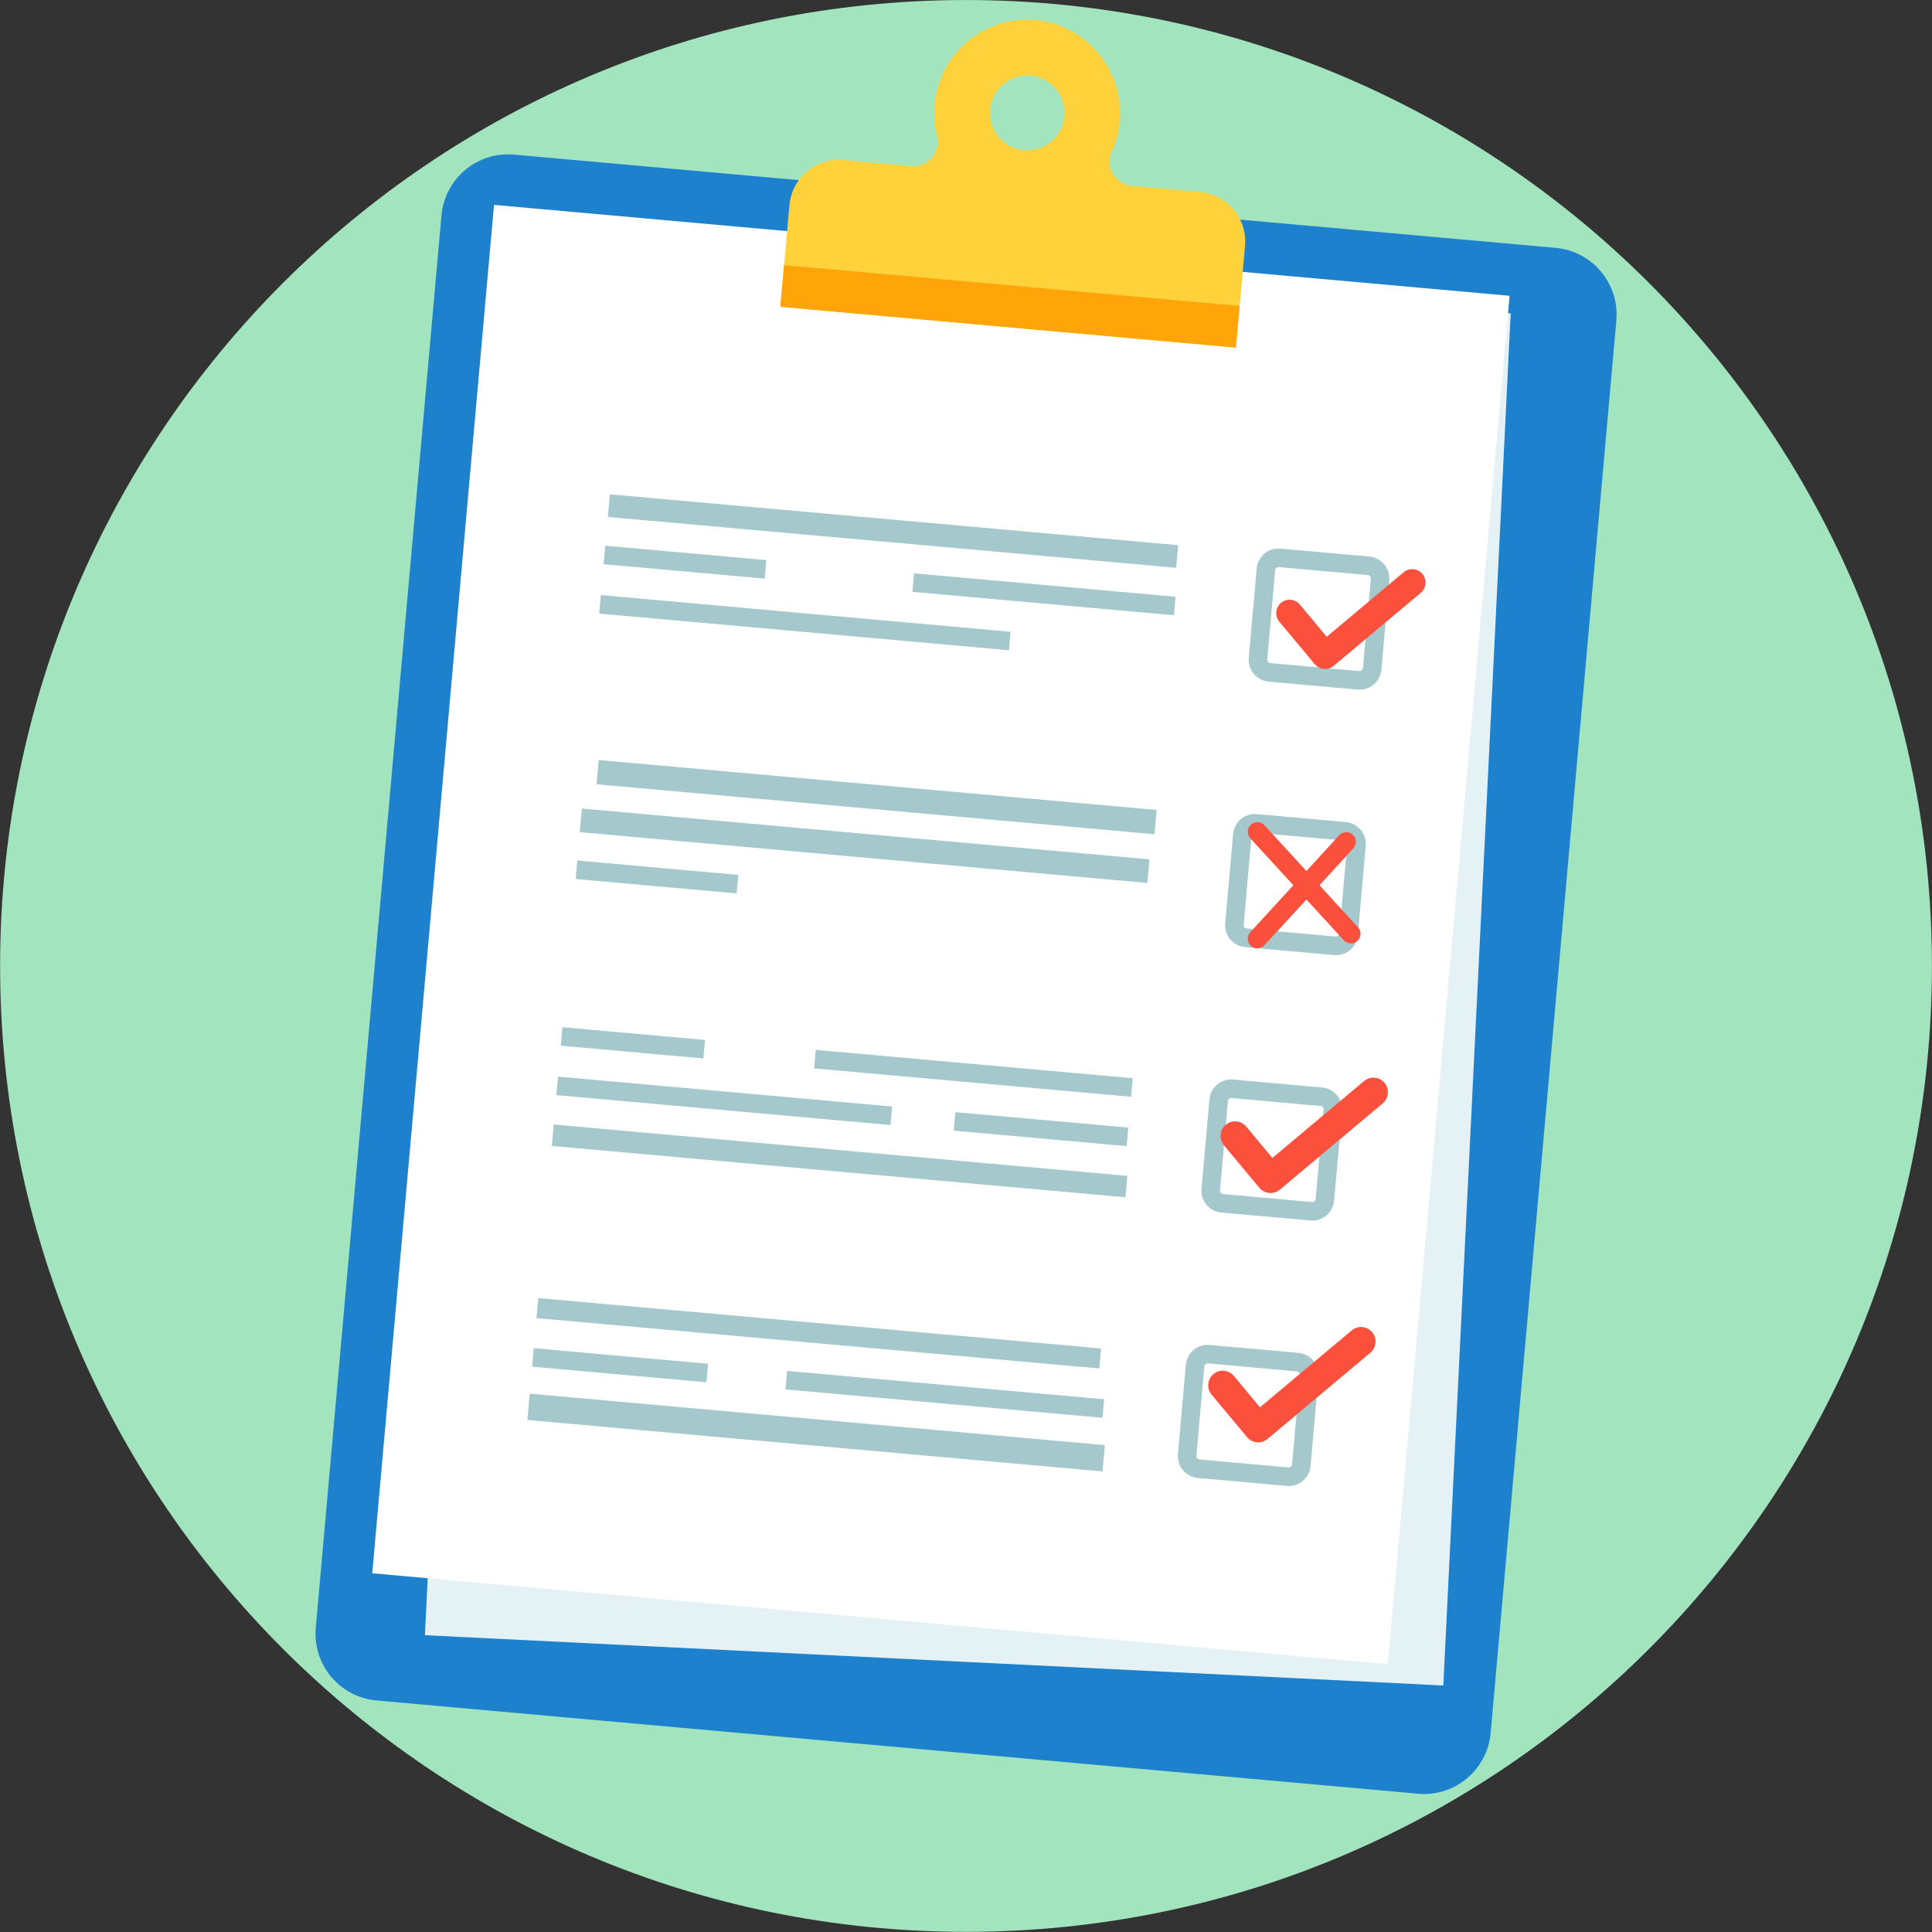 <svg width="80" height="80" viewBox="0 0 80 80" fill="none" xmlns="http://www.w3.org/2000/svg">
<rect x="0" y="0" width="80" height="80" fill="#333333" stroke="none"/>
<g clip-path="url(#clip0_1_2808)">
<path d="M40 79.994C62.09 79.994 79.997 62.087 79.997 39.998C79.997 17.909 62.09 0.001 40 0.001C17.911 0.001 0.004 17.909 0.004 39.998C0.004 62.087 17.911 79.994 40 79.994Z" fill="#A2E4BE"/>
</g>
<g clip-path="url(#clip1_1_2808)">
<path d="M64.416 10.264L21.285 6.403C19.761 6.266 18.416 7.394 18.28 8.923L13.076 67.399C12.94 68.927 14.065 70.276 15.589 70.413L58.721 74.274C60.244 74.41 61.59 73.282 61.725 71.754L66.929 13.277C67.065 11.749 65.94 10.4 64.416 10.264Z" fill="#1E81CE"/>
<path d="M62.554 12.975L20.385 10.892L17.595 67.71L59.764 69.793L62.554 12.975Z" fill="#E4F2F6"/>
<path d="M62.508 12.248L20.456 8.484L15.414 65.145L57.467 68.91L62.508 12.248Z" fill="white"/>
<path d="M49.69 7.948L46.872 7.696C46.19 7.636 45.746 6.915 46.033 6.29C46.221 5.879 46.342 5.429 46.375 4.947C46.515 2.941 45.041 1.122 43.056 0.853C40.867 0.558 38.896 2.152 38.703 4.335C38.665 4.775 38.701 5.204 38.802 5.608C38.974 6.29 38.438 6.941 37.738 6.878L34.918 6.627C33.789 6.525 32.79 7.362 32.689 8.495L32.315 12.705L51.179 14.394L51.553 10.184C51.654 9.051 50.819 8.049 49.69 7.948ZM42.675 3.132C43.524 3.207 44.153 3.962 44.076 4.814C44.001 5.666 43.249 6.298 42.4 6.22C41.55 6.143 40.921 5.39 40.998 4.538C41.073 3.687 41.825 3.055 42.675 3.132Z" fill="#FFD23C"/>
<path d="M32.465 10.979L32.311 12.704L51.175 14.393L51.328 12.667L32.465 10.979Z" fill="#FFA50A"/>
<path d="M52.94 23.482H52.954L56.638 23.813C56.715 23.821 56.771 23.888 56.763 23.966L56.435 27.661C56.428 27.733 56.368 27.789 56.298 27.789H56.283L52.599 27.457C52.522 27.45 52.467 27.383 52.474 27.305L52.802 23.61C52.809 23.538 52.87 23.482 52.94 23.482ZM52.94 22.712C52.474 22.712 52.078 23.068 52.037 23.542L51.709 27.237C51.666 27.738 52.032 28.179 52.532 28.225L56.216 28.554C56.242 28.556 56.271 28.558 56.298 28.558C56.763 28.558 57.159 28.203 57.2 27.729L57.528 24.034C57.572 23.533 57.205 23.092 56.706 23.046L53.022 22.717C52.995 22.715 52.966 22.712 52.94 22.712Z" fill="#A5C8CD"/>
<path d="M51.963 34.476H51.977L55.661 34.807C55.71 34.812 55.739 34.837 55.755 34.856C55.772 34.875 55.792 34.911 55.787 34.958L55.459 38.653C55.452 38.725 55.391 38.781 55.321 38.781H55.307L51.623 38.449C51.575 38.444 51.545 38.42 51.529 38.401C51.512 38.382 51.492 38.345 51.497 38.299L51.825 34.604C51.833 34.532 51.893 34.476 51.963 34.476ZM51.963 33.706C51.497 33.706 51.102 34.062 51.061 34.536L50.733 38.231C50.689 38.732 51.056 39.173 51.555 39.219L55.239 39.548C55.266 39.55 55.295 39.553 55.321 39.553C55.787 39.553 56.182 39.197 56.224 38.723L56.552 35.028C56.595 34.527 56.228 34.086 55.729 34.04L52.045 33.711C52.018 33.709 51.989 33.706 51.963 33.706Z" fill="#A5C8CD"/>
<path d="M50.982 45.466H50.997L54.681 45.798C54.758 45.805 54.814 45.873 54.806 45.95L54.478 49.645C54.471 49.718 54.411 49.773 54.341 49.773H54.326L50.642 49.442C50.565 49.435 50.51 49.367 50.517 49.289L50.845 45.594C50.852 45.522 50.913 45.466 50.982 45.466ZM50.982 44.697C50.517 44.697 50.121 45.052 50.08 45.527L49.752 49.222C49.709 49.723 50.075 50.163 50.575 50.209L54.259 50.538C54.285 50.541 54.314 50.543 54.341 50.543C54.806 50.543 55.202 50.187 55.243 49.713L55.571 46.018C55.615 45.517 55.248 45.077 54.748 45.031L51.065 44.702C51.038 44.699 51.009 44.697 50.982 44.697Z" fill="#A5C8CD"/>
<path d="M50.006 56.456H50.02L53.704 56.788C53.782 56.795 53.837 56.863 53.83 56.94L53.502 60.635C53.495 60.708 53.434 60.764 53.364 60.764H53.35L49.666 60.432C49.589 60.425 49.533 60.357 49.54 60.28L49.868 56.585C49.876 56.512 49.936 56.456 50.006 56.456ZM50.006 55.687C49.54 55.687 49.145 56.043 49.104 56.517L48.776 60.212C48.732 60.713 49.099 61.153 49.598 61.199L53.282 61.528C53.309 61.531 53.338 61.533 53.364 61.533C53.83 61.533 54.225 61.177 54.267 60.703L54.595 57.008C54.638 56.507 54.271 56.067 53.772 56.021L50.088 55.692C50.061 55.689 50.032 55.687 50.006 55.687Z" fill="#A5C8CD"/>
<path d="M25.254 20.468L25.17 21.406L48.701 23.512L48.784 22.574L25.254 20.468Z" fill="#A5C8CD"/>
<path d="M37.848 23.741L37.78 24.507L48.61 25.477L48.678 24.71L37.848 23.741Z" fill="#A5C8CD"/>
<path d="M25.063 22.596L24.995 23.363L31.663 23.96L31.731 23.193L25.063 22.596Z" fill="#A5C8CD"/>
<path d="M24.879 24.641L24.811 25.408L41.776 26.926L41.845 26.16L24.879 24.641Z" fill="#A5C8CD"/>
<path d="M24.791 31.471L24.702 32.476L47.804 34.544L47.894 33.539L24.791 31.471Z" fill="#A5C8CD"/>
<path d="M24.093 33.48L24.006 34.458L47.51 36.562L47.597 35.584L24.093 33.48Z" fill="#A5C8CD"/>
<path d="M23.903 35.631L23.834 36.398L30.503 36.995L30.571 36.228L23.903 35.631Z" fill="#A5C8CD"/>
<path d="M33.778 43.473L33.709 44.24L46.835 45.415L46.903 44.648L33.778 43.473Z" fill="#A5C8CD"/>
<path d="M23.289 42.534L23.221 43.3L29.125 43.829L29.194 43.062L23.289 42.534Z" fill="#A5C8CD"/>
<path d="M39.559 46.051L39.491 46.818L46.652 47.459L46.72 46.692L39.559 46.051Z" fill="#A5C8CD"/>
<path d="M23.106 44.581L23.038 45.347L36.874 46.586L36.942 45.819L23.106 44.581Z" fill="#A5C8CD"/>
<path d="M22.929 46.564L22.85 47.451L46.602 49.577L46.681 48.69L22.929 46.564Z" fill="#A5C8CD"/>
<path d="M22.287 53.75L22.213 54.58L45.52 56.666L45.594 55.837L22.287 53.75Z" fill="#A5C8CD"/>
<path d="M32.594 56.766L32.526 57.533L45.651 58.708L45.719 57.941L32.594 56.766Z" fill="#A5C8CD"/>
<path d="M22.102 55.825L22.034 56.591L29.252 57.237L29.321 56.471L22.102 55.825Z" fill="#A5C8CD"/>
<path d="M21.935 57.709L21.838 58.798L45.652 60.93L45.749 59.84L21.935 57.709Z" fill="#A5C8CD"/>
<path d="M52.609 49.398C52.592 49.398 52.572 49.398 52.556 49.398C52.396 49.384 52.249 49.306 52.148 49.185L50.681 47.424C50.469 47.167 50.503 46.787 50.756 46.574C51.009 46.361 51.39 46.395 51.603 46.649L52.686 47.949L56.483 44.764C56.737 44.551 57.118 44.585 57.33 44.839C57.542 45.096 57.509 45.476 57.255 45.689L52.997 49.26C52.889 49.352 52.751 49.401 52.611 49.401L52.609 49.398Z" fill="#FA503C"/>
<path d="M54.868 27.701C54.852 27.701 54.835 27.701 54.82 27.701C54.673 27.689 54.538 27.616 54.444 27.505L52.974 25.744C52.779 25.509 52.81 25.158 53.044 24.962C53.279 24.766 53.628 24.797 53.824 25.032L54.936 26.368L58.12 23.697C58.355 23.5 58.704 23.532 58.9 23.767C59.095 24.001 59.064 24.352 58.83 24.548L55.221 27.575C55.122 27.66 54.996 27.704 54.866 27.704L54.868 27.701Z" fill="#FA503C"/>
<path d="M52.099 59.725C51.928 59.725 51.757 59.652 51.639 59.51L50.169 57.748C49.957 57.492 49.991 57.112 50.244 56.899C50.498 56.686 50.876 56.72 51.091 56.974L52.174 58.273L55.972 55.089C56.225 54.876 56.606 54.91 56.818 55.164C57.031 55.42 56.997 55.8 56.744 56.013L52.485 59.585C52.372 59.679 52.237 59.725 52.099 59.725Z" fill="#FA503C"/>
<path d="M52.065 39.272C51.968 39.272 51.872 39.238 51.795 39.166C51.633 39.016 51.623 38.764 51.771 38.602L55.455 34.585C55.604 34.423 55.855 34.413 56.017 34.561C56.178 34.711 56.188 34.962 56.041 35.125L52.357 39.142C52.277 39.226 52.171 39.27 52.065 39.27V39.272Z" fill="#FA503C"/>
<path d="M55.938 39.065C55.832 39.065 55.723 39.021 55.646 38.937L51.772 34.712C51.622 34.549 51.634 34.298 51.796 34.148C51.957 33.998 52.208 34.01 52.358 34.172L56.232 38.397C56.382 38.559 56.37 38.811 56.208 38.961C56.131 39.031 56.035 39.067 55.938 39.067V39.065Z" fill="#FA503C"/>
</g>
<defs>
<clipPath id="clip0_1_2808">
<rect width="80" height="80" fill="white" transform="translate(0 -0)"/>
</clipPath>
<clipPath id="clip1_1_2808">
<rect width="53.878" height="73.469" fill="white" transform="translate(13.061 0.816)"/>
</clipPath>
</defs>
</svg>
